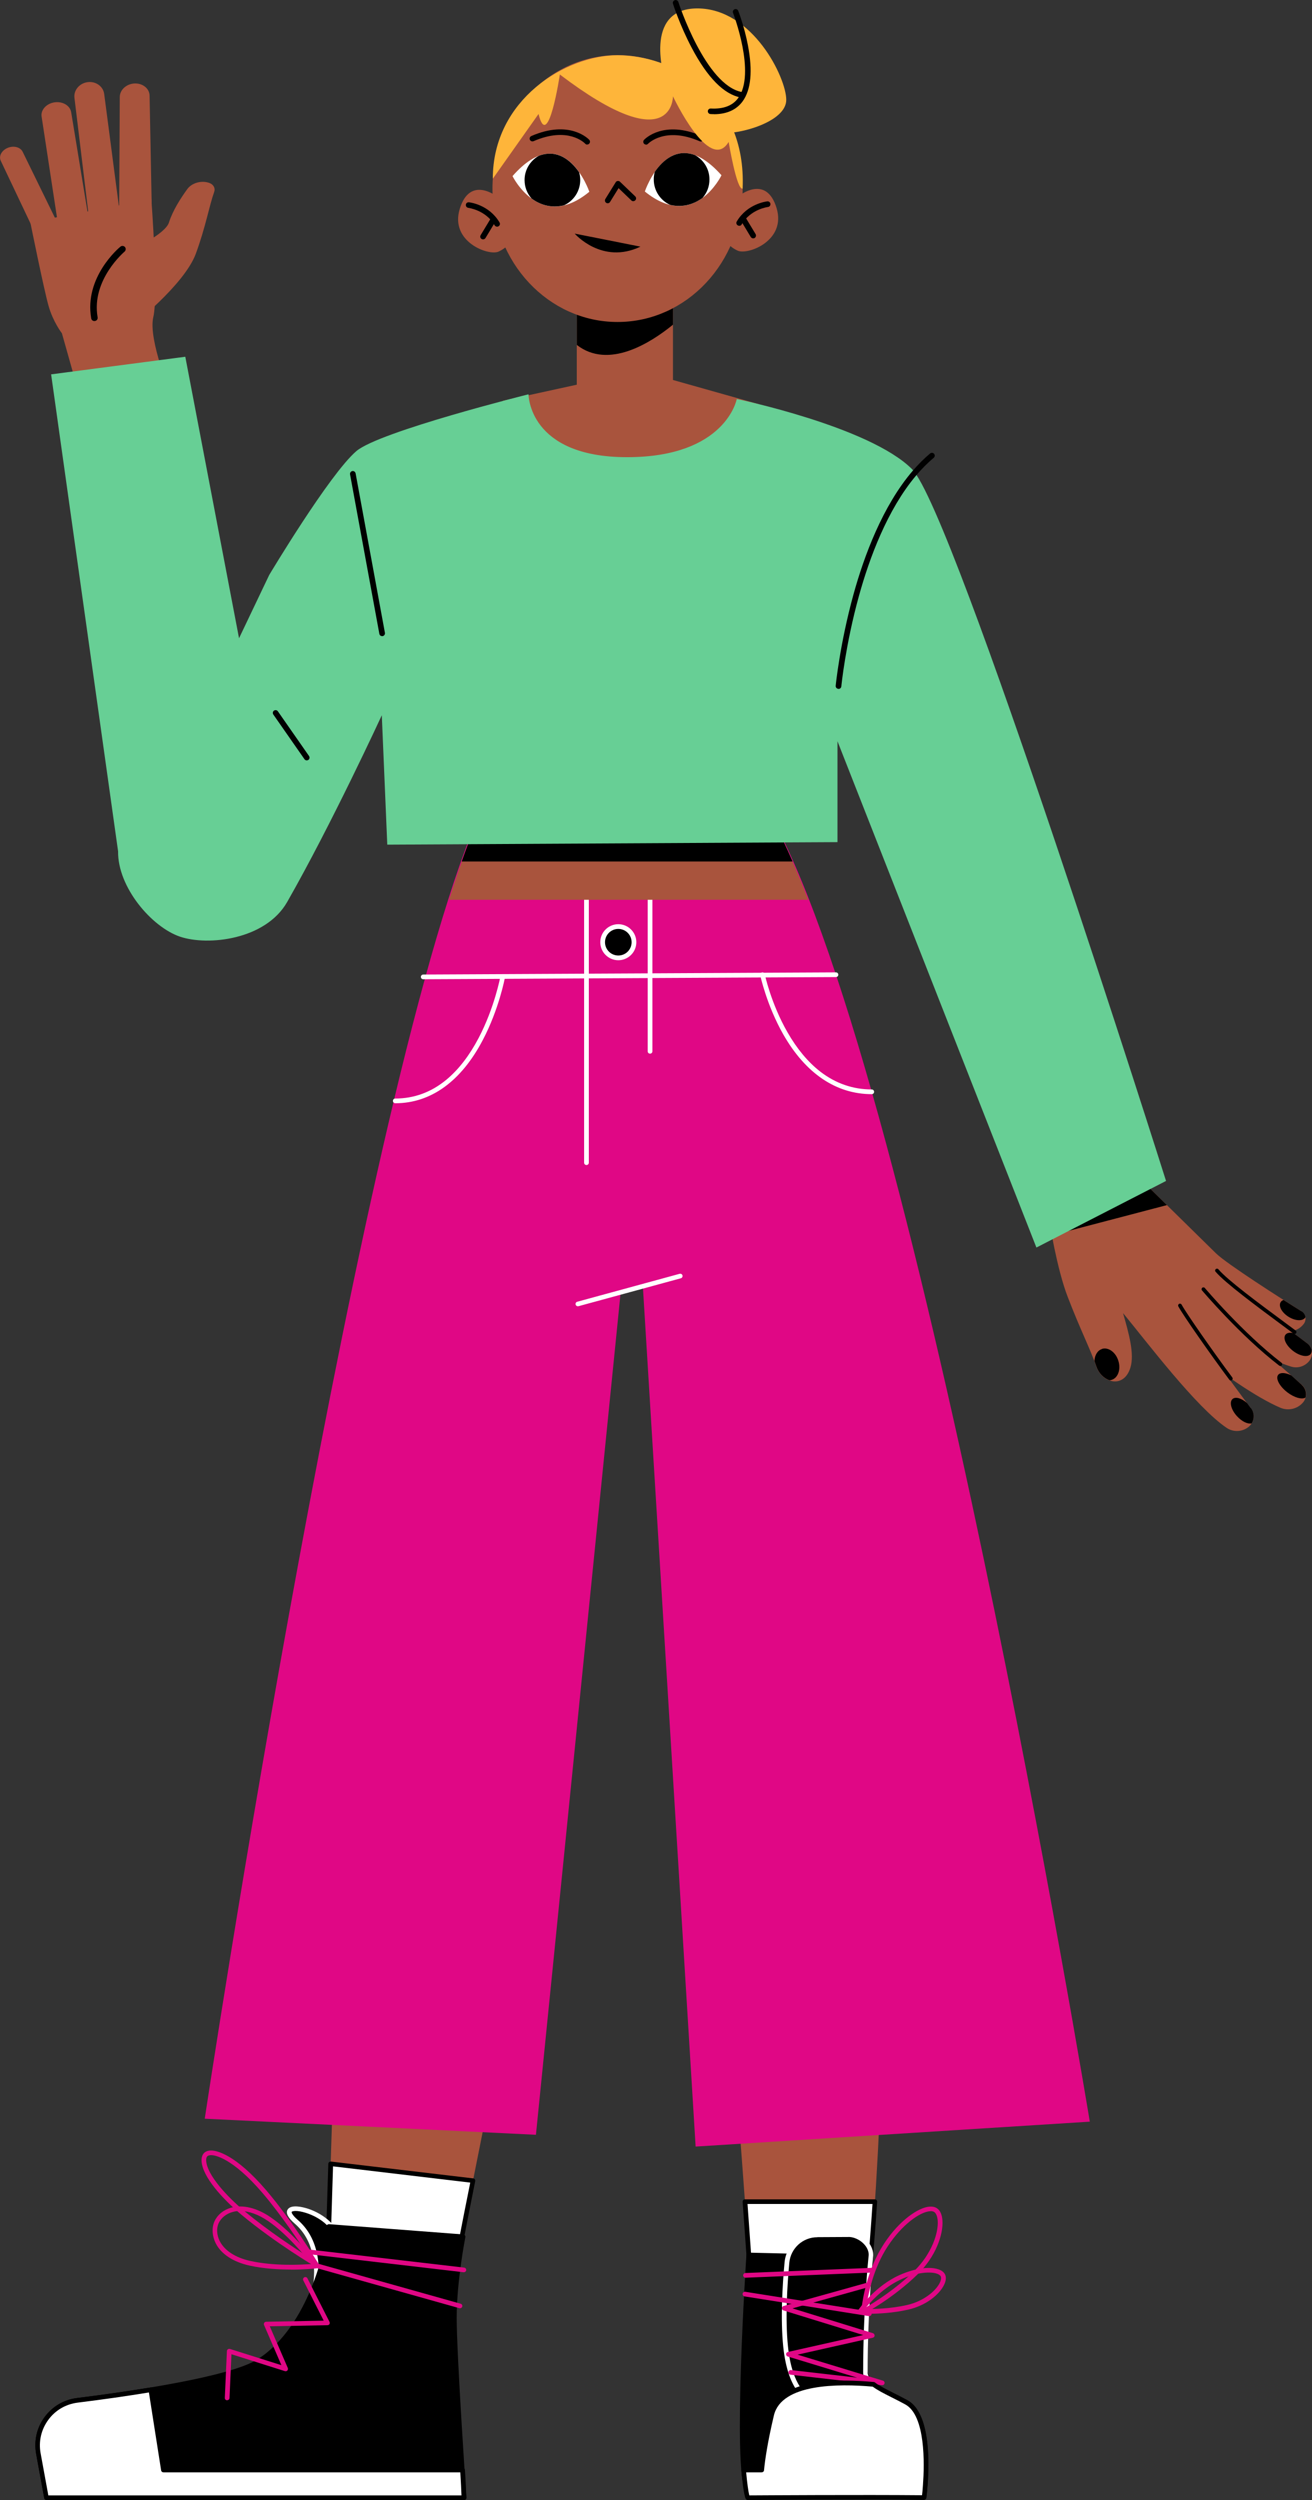 <?xml version="1.0" encoding="UTF-8"?>
<svg xmlns="http://www.w3.org/2000/svg" width="306" height="583" viewBox="0 0 306 583" fill="none">
  <rect x="0" y="0" width="306" height="583" fill="#333333" stroke="none"/>
  <g clip-path="url(#clip0_34_78665)">
    <path d="M19.703 96.385L14.438 77.716C14.438 77.716 12.376 75.086 11.315 71.297C10.235 67.508 7.072 51.843 7.072 51.843L35.301 46.465C35.301 46.465 36.99 68.804 35.752 73.967C34.515 79.13 39.917 92.164 39.917 92.164L19.723 96.385H19.703Z" fill="#A9543D"></path>
    <path d="M30.468 76.244C30.468 76.244 42.962 66.507 45.673 59.166C47.971 52.904 48.816 47.917 49.956 44.757C50.27 43.893 49.798 43.01 48.816 42.657C46.989 42.009 44.75 42.637 43.689 44.09C42.196 46.131 40.271 49.115 39.406 51.883C38.562 54.631 30.606 58.282 30.606 58.282L30.488 76.224L30.468 76.244Z" fill="#A9543D"></path>
    <path d="M35.379 47.721L34.888 22.339C34.888 20.631 33.238 19.336 31.273 19.473C29.407 19.61 27.934 21.004 27.934 22.634L27.796 48.369L35.379 47.721Z" fill="#A9543D"></path>
    <path d="M27.797 48.624L24.3 21.907C24.064 20.082 22.237 18.845 20.292 19.179C18.446 19.493 17.149 21.102 17.365 22.83L20.685 50.253L27.816 48.624H27.797Z" fill="#A9543D"></path>
    <path d="M20.43 49.508L16.599 26.167C16.344 24.577 14.517 23.537 12.572 23.89C10.745 24.224 9.469 25.676 9.704 27.188L13.358 51.157L20.43 49.488V49.508Z" fill="#A9543D"></path>
    <path d="M13.24 51.667L5.284 35.393C4.734 34.274 3.104 33.882 1.689 34.529C0.334 35.138 -0.315 36.434 0.177 37.494L8.133 54.258L13.24 51.667Z" fill="#A9543D"></path>
    <path d="M22.041 74.87C21.667 74.87 21.333 74.634 21.274 74.242C19.605 64.642 27.738 57.791 28.091 57.517C28.405 57.261 28.877 57.301 29.152 57.615C29.407 57.929 29.368 58.4 29.054 58.675C29.054 58.675 21.235 65.251 22.767 73.986C22.846 74.399 22.571 74.791 22.159 74.85C22.119 74.85 22.1 74.85 22.06 74.85L22.041 74.87Z" fill="black"></path>
    <path d="M117.237 93.479L134.524 89.71V66.213H156.958V88.611L176.936 94.245L145.741 129.108L117.237 93.479Z" fill="#A9543D"></path>
    <path d="M156.958 75.714V66.233H134.544V80.445C141.93 86.177 151.693 80.013 156.958 75.714Z" fill="black"></path>
    <path d="M207.307 358.861C207.307 358.861 204.989 405.424 206.128 428.451C207.268 451.497 204.93 518.927 201.453 540.697L175.621 539.735C175.621 539.735 165.523 390.623 158.589 357.428L207.307 358.861Z" fill="#A9543D"></path>
    <path d="M173.754 513.43C174.913 529.33 175.621 539.735 175.621 539.735L201.453 540.696C202.435 534.552 203.319 524.796 204.066 513.43H173.754Z" fill="white"></path>
    <path d="M201.453 541.246C201.453 541.246 201.453 541.246 201.434 541.246L175.601 540.284C175.326 540.284 175.09 540.049 175.071 539.774C175.071 539.676 174.344 529.193 173.205 513.469C173.205 513.312 173.244 513.175 173.342 513.057C173.44 512.939 173.597 512.88 173.735 512.88H204.046C204.203 512.88 204.341 512.939 204.439 513.057C204.537 513.175 204.596 513.312 204.577 513.469C203.771 525.581 202.868 535.023 201.944 540.775C201.905 541.03 201.669 541.227 201.414 541.227L201.453 541.246ZM176.132 539.205L201.001 540.127C201.885 534.454 202.73 525.444 203.496 513.96H174.344C175.326 527.466 175.994 536.986 176.132 539.185V539.205Z" fill="black"></path>
    <path d="M127.59 347.417C127.59 347.417 122.011 393.214 123.74 417.674C125.468 442.133 109.046 511.153 105.569 533.708L76.338 529.9C76.338 529.9 81.072 370.482 83.665 345.67L127.59 347.397V347.417Z" fill="#A9543D"></path>
    <path d="M77.143 504.596C76.652 519.928 76.357 529.9 76.357 529.9L105.588 533.708C106.492 527.878 108.24 518.966 110.323 508.503L77.143 504.577V504.596Z" fill="white"></path>
    <path d="M105.569 534.258C105.569 534.258 105.529 534.258 105.49 534.258L76.259 530.45C75.984 530.41 75.768 530.175 75.788 529.9C75.788 529.802 76.082 519.751 76.574 504.596C76.574 504.439 76.652 504.302 76.77 504.204C76.888 504.106 77.045 504.066 77.183 504.066L110.362 507.992C110.519 507.992 110.657 508.091 110.735 508.208C110.833 508.326 110.853 508.483 110.833 508.64C108.771 518.966 106.983 527.976 106.099 533.806C106.06 534.081 105.824 534.258 105.569 534.258ZM76.908 529.429L105.117 533.1C106.021 527.348 107.71 518.769 109.674 508.974L77.674 505.185C77.261 518.141 76.986 527.25 76.927 529.409L76.908 529.429Z" fill="black"></path>
    <path d="M69.718 545.604C69.718 545.604 79.285 526.955 69.09 518.102C62.175 512.115 79.599 515.472 78.696 523.638C77.792 531.883 69.718 545.604 69.718 545.604Z" fill="black"></path>
    <path d="M69.718 546.154C69.718 546.154 69.541 546.134 69.463 546.095C69.207 545.958 69.109 545.624 69.247 545.369C69.266 545.329 71.624 540.697 72.704 535.063C74.138 527.623 72.802 522.048 68.736 518.534C67.164 517.16 66.614 516.12 67.066 515.295C67.852 513.921 70.818 514.745 71.702 515.02C73.686 515.648 75.592 516.767 76.947 518.063C78.676 519.732 79.462 521.675 79.246 523.697C78.342 531.961 70.524 545.329 70.19 545.899C70.091 546.075 69.915 546.174 69.718 546.174V546.154ZM68.952 515.59C68.402 515.59 68.088 515.707 68.029 515.805C67.97 515.904 68.068 516.473 69.463 517.69C73.784 521.439 75.278 527.525 73.784 535.279C73.608 536.201 73.392 537.104 73.156 537.948C75.336 533.433 77.713 527.741 78.165 523.559C78.558 520.006 74.924 517.16 71.368 516.041C70.308 515.707 69.502 515.59 68.952 515.59Z" fill="white"></path>
    <path d="M174.638 525.856C174.638 525.856 171.436 575.148 174.304 580.546C174.304 580.546 200.471 582.254 215.518 582.431C215.518 582.431 218.111 563.821 211.354 560.209C204.105 556.322 201.472 556.126 201.472 550.453C201.472 544.78 203.064 526.563 203.064 526.563L174.638 525.876V525.856Z" fill="black"></path>
    <path d="M215.518 582.961C200.628 582.784 174.54 581.096 174.265 581.076C174.069 581.076 173.912 580.958 173.813 580.782C170.906 575.325 173.951 527.819 174.088 525.817C174.088 525.523 174.363 525.307 174.638 525.307L203.064 525.994C203.221 525.994 203.358 526.072 203.457 526.17C203.555 526.269 203.614 526.426 203.594 526.583C203.594 526.759 202.003 544.839 202.003 550.414C202.003 554.811 203.614 555.635 208.368 558.03C209.311 558.501 210.391 559.051 211.589 559.699C218.603 563.448 216.147 581.704 216.049 582.47C216.009 582.745 215.774 582.941 215.518 582.941V582.961ZM174.678 580.016C177.703 580.213 201.04 581.665 215.047 581.862C215.204 580.546 215.597 576.738 215.44 572.655C215.263 568.14 214.379 562.408 211.098 560.661C209.92 560.033 208.839 559.483 207.896 559.012C202.966 556.519 200.923 555.498 200.923 550.414C200.923 545.33 202.199 530.214 202.475 527.054L175.149 526.386C174.069 543.209 172.654 574.912 174.658 579.997L174.678 580.016Z" fill="black"></path>
    <path d="M107.966 521.577C107.966 521.577 105.942 531.726 105.942 540.52C105.942 549.314 108.201 582.45 108.201 582.45H10.844L8.958 572.144C7.858 566.157 12.023 560.484 18.054 559.738C31.687 558.03 53.767 554.752 60.289 550.669C72.213 543.209 76.672 524.364 76.672 519.182L107.966 521.577Z" fill="black"></path>
    <path d="M108.182 583H10.844C10.588 583 10.353 582.804 10.313 582.548L8.428 572.243C7.878 569.2 8.565 566.157 10.392 563.664C12.219 561.171 14.91 559.581 17.994 559.208C30.901 557.598 53.511 554.281 60.014 550.217C66.339 546.252 70.288 539.146 72.468 533.885C75.179 527.368 76.161 521.537 76.161 519.201C76.161 519.044 76.22 518.907 76.338 518.809C76.456 518.711 76.594 518.652 76.751 518.671L108.044 521.066C108.201 521.066 108.339 521.165 108.437 521.282C108.535 521.4 108.574 521.557 108.535 521.714C108.516 521.812 106.512 531.922 106.512 540.54C106.512 549.157 108.751 582.117 108.771 582.431C108.771 582.588 108.732 582.725 108.633 582.843C108.535 582.961 108.378 583.02 108.241 583.02L108.182 583ZM11.296 581.92H107.612C107.317 577.445 105.392 548.588 105.392 540.52C105.392 533.002 106.885 524.404 107.317 522.068L77.203 519.771C77.065 522.48 76.004 528.094 73.45 534.278C71.211 539.696 67.145 547.018 60.564 551.12C57.067 553.319 46.852 556.676 18.112 560.268C15.342 560.621 12.906 562.035 11.256 564.292C9.606 566.55 8.978 569.298 9.469 572.046L11.276 581.92H11.296Z" fill="black"></path>
    <path d="M52.961 559.738C52.961 559.738 52.961 559.738 52.942 559.738C52.647 559.738 52.411 559.463 52.431 559.169L52.922 548.254C52.922 548.078 53.02 547.921 53.158 547.842C53.295 547.744 53.472 547.724 53.629 547.764L65.632 551.552L61.585 542.189C61.507 542.032 61.526 541.835 61.624 541.678C61.723 541.521 61.899 541.423 62.076 541.423L75.493 541.168L70.739 531.785C70.602 531.51 70.72 531.196 70.975 531.058C71.25 530.921 71.564 531.039 71.702 531.294L76.849 541.443C76.927 541.619 76.927 541.816 76.849 541.973C76.751 542.13 76.574 542.228 76.397 542.228L62.921 542.483L67.125 552.2C67.203 552.396 67.164 552.632 67.027 552.789C66.889 552.946 66.653 553.005 66.457 552.946L53.983 549L53.531 559.208C53.531 559.503 53.276 559.719 52.981 559.719L52.961 559.738Z" fill="#E00785"></path>
    <path d="M188.94 559.463C188.94 559.463 184.343 558.168 183.223 547.175C182.575 540.834 183.046 533.08 183.537 527.643C183.891 523.874 187.132 521.027 190.924 521.184L198.094 521.145C200.549 521.243 203.162 523.422 203.142 525.876C203.142 525.876 201.846 537.909 201.846 553.358C201.846 555.105 205.775 559.09 205.775 559.09L188.94 559.463Z" fill="black"></path>
    <path d="M188.94 559.993C188.94 559.993 188.841 559.993 188.783 559.974C188.586 559.915 183.832 558.443 182.673 547.214C182.025 540.815 182.477 533.002 182.987 527.564C183.361 523.501 186.838 520.458 190.924 520.615L198.074 520.576C198.074 520.576 198.074 520.576 198.094 520.576C199.43 520.635 200.805 521.223 201.885 522.205C203.025 523.226 203.673 524.561 203.653 525.856C203.653 525.856 203.653 525.895 203.653 525.915C203.653 526.033 202.357 538.106 202.357 553.358C202.357 554.458 204.675 557.225 206.128 558.717C206.286 558.874 206.325 559.11 206.246 559.306C206.168 559.503 205.971 559.64 205.755 559.64L188.92 560.013L188.94 559.993ZM190.629 521.714C187.25 521.714 184.402 524.286 184.088 527.682C183.596 533.061 183.125 540.795 183.773 547.116C184.755 556.813 188.488 558.698 189.038 558.914L204.557 558.56C203.319 557.186 201.316 554.772 201.316 553.339C201.316 538.4 202.534 526.484 202.612 525.817C202.612 523.618 200.157 521.753 198.114 521.655L190.963 521.695C190.963 521.695 190.963 521.695 190.943 521.695C190.845 521.695 190.767 521.695 190.668 521.695L190.629 521.714Z" fill="white"></path>
    <path d="M205.775 556.224C205.775 556.224 205.736 556.224 205.716 556.224L184.363 553.771C184.068 553.731 183.852 553.476 183.891 553.162C183.93 552.868 184.205 552.652 184.5 552.691L199.901 554.458L183.734 549.53C183.498 549.452 183.341 549.236 183.341 548.981C183.341 548.726 183.518 548.529 183.773 548.47L201.335 544.525L182.752 538.793C182.516 538.714 182.359 538.498 182.359 538.263C182.359 538.027 182.516 537.811 182.752 537.752L202.396 532.275C202.691 532.197 202.985 532.373 203.064 532.648C203.143 532.943 202.985 533.237 202.691 533.316L184.834 538.302L203.594 544.093C203.83 544.171 203.987 544.387 203.987 544.642C203.987 544.898 203.811 545.094 203.555 545.153L186.013 549.099L205.932 555.164C206.207 555.243 206.364 555.518 206.305 555.792C206.246 556.048 206.03 556.224 205.775 556.224Z" fill="#E00785"></path>
    <path d="M107.298 538.282C107.298 538.282 107.2 538.282 107.141 538.262L73.608 528.84C73.313 528.761 73.156 528.467 73.234 528.172C73.313 527.878 73.608 527.721 73.902 527.799L107.435 537.222C107.73 537.301 107.887 537.595 107.809 537.889C107.75 538.125 107.514 538.282 107.278 538.282H107.298Z" fill="#E00785"></path>
    <path d="M108.182 529.88C108.182 529.88 108.142 529.88 108.123 529.88L71.8 525.64C71.506 525.601 71.29 525.326 71.329 525.032C71.368 524.737 71.643 524.521 71.938 524.561L108.26 528.801C108.555 528.84 108.771 529.115 108.732 529.409C108.692 529.684 108.457 529.88 108.201 529.88H108.182Z" fill="#E00785"></path>
    <path d="M211.354 560.19C207.778 558.266 205.323 557.245 203.751 556.028C194.558 555.184 181.75 555.459 179.942 563.173C178.469 569.455 177.86 573.519 177.624 575.992H173.42C173.617 578.191 173.99 581.704 174.383 582.45C174.383 582.45 200.412 582.254 215.499 582.411C215.499 582.411 215.636 581.508 215.774 579.486C216.186 573.852 216.304 562.84 211.334 560.19H211.354Z" fill="white"></path>
    <path d="M174.403 583C174.206 583 174.01 582.882 173.931 582.705C173.46 581.822 173.087 578.132 172.89 576.031C172.89 575.874 172.929 575.737 173.028 575.619C173.126 575.501 173.283 575.442 173.421 575.442H177.133C177.389 573.067 177.998 569.082 179.412 563.036C180.434 558.658 185.502 553.81 203.791 555.478C203.889 555.478 203.987 555.517 204.085 555.596C205.087 556.381 206.482 557.088 208.387 558.05C209.33 558.521 210.411 559.071 211.589 559.699C216.756 562.467 216.776 573.302 216.324 579.525C216.186 581.547 216.049 582.45 216.049 582.489C216.009 582.764 215.774 582.961 215.518 582.961C200.608 582.804 174.678 583 174.403 583ZM174.029 576.541C174.265 579.093 174.54 581.115 174.776 581.92C177.998 581.901 201.06 581.744 215.047 581.881C215.106 581.429 215.184 580.625 215.263 579.466C215.617 574.677 215.911 563.252 211.098 560.68C209.92 560.052 208.859 559.502 207.916 559.031C206.089 558.109 204.635 557.382 203.555 556.558C195.619 555.851 182.241 555.812 180.492 563.291C178.98 569.71 178.41 573.774 178.194 576.051C178.174 576.326 177.939 576.541 177.644 576.541H174.029Z" fill="black"></path>
    <path d="M107.868 575.992H38.11L35.183 557.284C29.133 558.285 23.024 559.129 18.054 559.738C12.023 560.484 7.858 566.157 8.958 572.144L9.665 575.992L10.844 582.45H108.182C108.182 582.45 108.044 578.858 107.848 575.992H107.868Z" fill="white"></path>
    <path d="M108.182 583H10.844C10.588 583 10.353 582.804 10.313 582.548L8.428 572.242C7.878 569.2 8.565 566.157 10.392 563.664C12.219 561.171 14.91 559.581 17.994 559.208C24.182 558.442 29.938 557.598 35.105 556.754C35.242 556.735 35.399 556.754 35.517 556.852C35.635 556.931 35.714 557.068 35.733 557.206L38.601 575.462H107.887C108.182 575.462 108.417 575.678 108.437 575.972C108.633 578.819 108.771 582.411 108.771 582.45C108.771 582.607 108.712 582.745 108.614 582.843C108.516 582.941 108.378 583 108.221 583H108.182ZM11.296 581.92H107.632C107.592 580.88 107.494 578.583 107.357 576.542H38.11C37.835 576.542 37.619 576.345 37.58 576.09L34.731 557.912C29.702 558.737 24.123 559.542 18.112 560.288C15.342 560.641 12.906 562.054 11.256 564.312C9.606 566.569 8.978 569.318 9.469 572.066L11.276 581.94L11.296 581.92Z" fill="black"></path>
    <path d="M202.73 540.108C202.73 540.108 202.671 540.108 202.651 540.108L173.656 535.514C173.361 535.475 173.165 535.181 173.204 534.886C173.244 534.592 173.538 534.395 173.833 534.435L202.828 539.028C203.123 539.067 203.319 539.362 203.28 539.656C203.24 539.931 203.005 540.108 202.749 540.108H202.73Z" fill="#E00785"></path>
    <path d="M173.872 531.156C173.578 531.156 173.342 530.921 173.322 530.626C173.322 530.332 173.538 530.077 173.853 530.057L203.182 528.86C203.476 528.86 203.732 529.076 203.751 529.39C203.751 529.684 203.535 529.939 203.221 529.959L173.892 531.156C173.892 531.156 173.892 531.156 173.872 531.156Z" fill="#E00785"></path>
    <path d="M67.852 529.252C65.004 529.252 61.507 529.056 58.207 528.33C54.396 527.486 51.586 525.64 50.31 523.128C49.465 521.439 49.347 519.535 50.015 518.024C50.683 516.512 52.097 515.334 53.904 514.824C56.615 514.058 59.896 514.844 63.157 517.081C68.697 520.87 73.883 527.839 74.118 528.133C74.236 528.29 74.256 528.487 74.177 528.663C74.099 528.84 73.942 528.958 73.745 528.977C73.569 528.997 71.152 529.272 67.852 529.272V529.252ZM56.026 515.59C55.398 515.59 54.769 515.668 54.199 515.845C52.726 516.257 51.547 517.239 50.997 518.436C50.447 519.653 50.545 521.223 51.252 522.617C52.372 524.835 54.926 526.484 58.403 527.25C63.962 528.467 70.249 528.153 72.626 527.957C71.093 526.013 66.87 520.89 62.528 517.945C60.269 516.394 58.01 515.59 56.006 515.59H56.026Z" fill="#E00785"></path>
    <path d="M73.745 528.604C73.745 528.604 73.549 528.585 73.47 528.526C73.372 528.467 64.237 523.069 56.34 516.492C51.94 512.822 47.166 507.6 47.009 503.909C46.97 502.928 47.304 502.378 47.579 502.084C47.873 501.789 48.404 501.456 49.386 501.495C50.545 501.534 54.867 502.339 62.076 510.741C68.205 517.906 74.157 527.701 74.216 527.799C74.354 528.015 74.315 528.29 74.138 528.467C74.04 528.565 73.902 528.624 73.745 528.624V528.604ZM49.229 502.575C48.816 502.575 48.522 502.673 48.345 502.849C48.148 503.046 48.07 503.399 48.09 503.851C48.247 507.188 53.001 512.292 57.047 515.648C62.685 520.34 68.971 524.443 72.075 526.386C70.032 523.167 65.671 516.61 61.251 511.428C54.16 503.144 50.093 502.594 49.347 502.575C49.307 502.575 49.268 502.575 49.248 502.575H49.229Z" fill="#E00785"></path>
    <path d="M201.433 539.558C201.335 539.558 201.217 539.538 201.139 539.48C200.982 539.381 200.883 539.185 200.883 538.989C200.903 538.675 201.492 531.019 205.559 524.227C208.996 518.475 213.475 515.236 216.186 514.667C217.168 514.471 217.994 514.569 218.583 515.001C219.29 515.491 219.703 516.453 219.801 517.749C219.938 519.437 219.506 521.557 218.622 523.677C217.601 526.111 216.009 528.408 214.045 530.332C208.368 535.887 201.748 539.44 201.669 539.48C201.591 539.519 201.492 539.538 201.414 539.538L201.433 539.558ZM217.07 515.648C216.835 515.648 216.599 515.688 216.383 515.727C213.829 516.257 209.605 519.535 206.462 524.776C203.398 529.9 202.376 535.691 202.062 538.007C204.046 536.849 208.937 533.787 213.259 529.547C217.306 525.581 218.917 520.693 218.701 517.827C218.622 516.865 218.347 516.178 217.935 515.864C217.699 515.688 217.385 515.629 217.07 515.629V515.648Z" fill="#E00785"></path>
    <path d="M202.71 539.558C201.492 539.558 200.726 539.499 200.628 539.499C200.431 539.499 200.254 539.362 200.176 539.185C200.097 539.008 200.097 538.793 200.215 538.635C200.353 538.439 203.574 533.806 208.662 531.097C211.648 529.507 216.127 528.231 218.917 529.213C219.683 529.488 220.213 529.92 220.449 530.469C220.724 531.117 220.626 531.981 220.135 532.923C219.054 535.063 216.048 537.634 211.825 538.596C208.25 539.401 204.812 539.558 202.71 539.558ZM201.728 538.439C203.535 538.478 207.523 538.439 211.57 537.517C215.44 536.633 218.209 534.258 219.152 532.413C219.467 531.784 219.584 531.235 219.427 530.881C219.27 530.528 218.858 530.332 218.524 530.214C216.736 529.586 212.945 530.018 209.153 532.04C205.539 533.963 202.867 536.987 201.708 538.439H201.728Z" fill="#E00785"></path>
    <path d="M261.918 306.193C267.575 313.064 279.048 328.258 286.12 332.989C287.652 334.009 289.656 333.931 291.129 332.812C292.504 331.752 292.779 329.808 291.738 328.415C287.416 322.624 277.005 308.49 275.237 304.466C274.058 301.796 269.677 301.914 265.788 302.601C262.566 303.19 259.855 303.661 261.937 306.193H261.918Z" fill="#A9543D"></path>
    <path d="M266.75 305.585C266.75 305.585 287.181 323.39 298.614 328.277C300.441 329.063 302.582 328.572 303.878 327.08C304.939 325.863 304.841 324.037 303.643 322.958C298.398 318.207 283.448 305.624 280.894 301.993C277.692 297.438 266.75 305.565 266.75 305.565V305.585Z" fill="#A9543D"></path>
    <path d="M268.853 299.97C268.853 299.97 290.029 315.243 301.089 318.678C302.641 319.169 304.33 318.639 305.352 317.382C306.393 316.106 306.157 314.222 304.841 313.24C299.399 309.157 286.415 299.342 283.822 296.28C280.502 292.373 268.853 299.99 268.853 299.99V299.97Z" fill="#A9543D"></path>
    <path d="M303.584 305.82C298.83 302.836 286.159 294.768 283.586 292.256C277.398 286.19 265.827 274.804 265.827 274.804C265.827 274.804 244.415 276.571 242.627 277.553C242.234 277.769 242.922 279.535 244.297 282.127C244.827 285.542 246.556 296.005 248.992 302.346C251.919 310.002 254.394 314.791 255.691 318.659C257.007 322.506 262.095 323.939 263.647 318.933C264.629 315.734 263.293 310.963 261.918 306.193C263.018 307.214 264.079 308.039 265.041 308.627C267.811 310.296 275.983 297.733 275.983 297.733C275.983 297.733 290.225 307.842 299.498 310.316C301.207 310.767 303.034 310.139 304.094 308.706C304.782 307.783 304.527 306.468 303.564 305.86L303.584 305.82Z" fill="#A9543D"></path>
    <path d="M303.584 305.82C302.503 305.153 301.03 304.211 299.36 303.151C299.066 303.249 298.83 303.425 298.692 303.661C298.123 304.564 298.967 306.095 300.539 307.077C302.11 308.058 303.859 308.137 304.428 307.234C304.428 307.214 304.468 307.175 304.468 307.136C304.37 306.606 304.075 306.115 303.584 305.801V305.82Z" fill="black"></path>
    <path d="M305.882 314.713C305.705 314.144 305.371 313.633 304.841 313.241C303.977 312.593 302.896 311.788 301.718 310.885C300.873 310.689 300.166 310.787 299.812 311.258C299.164 312.102 299.969 313.79 301.58 315.027C303.191 316.264 305.037 316.597 305.686 315.753C305.902 315.478 305.961 315.125 305.882 314.713Z" fill="black"></path>
    <path d="M303.623 322.958C302.935 322.329 302.09 321.584 301.167 320.739C299.812 320.072 298.574 319.993 298.103 320.622C297.454 321.466 298.417 323.272 300.244 324.685C301.894 325.941 303.682 326.432 304.487 325.902C304.762 324.881 304.467 323.743 303.623 322.977V322.958Z" fill="black"></path>
    <path d="M291.738 328.395C291.463 328.022 291.168 327.63 290.854 327.198C289.577 326.059 288.143 325.627 287.456 326.255C286.67 326.962 287.141 328.768 288.516 330.26C289.636 331.497 291.031 332.145 291.915 331.929C292.583 330.849 292.563 329.455 291.758 328.376L291.738 328.395Z" fill="black"></path>
    <path d="M257.046 314.575C255.966 314.909 255.317 316.028 255.258 317.383C255.415 317.814 255.573 318.227 255.71 318.639C256.241 320.229 257.439 321.407 258.755 321.878C258.932 321.878 259.109 321.839 259.266 321.78C260.759 321.328 261.466 319.326 260.837 317.343C260.228 315.341 258.519 314.104 257.026 314.556L257.046 314.575Z" fill="black"></path>
    <path d="M287.082 321.937C286.945 321.937 286.827 321.878 286.729 321.76C282.407 315.969 275.866 306.625 274.824 304.642C274.706 304.427 274.805 304.171 275.001 304.054C275.217 303.936 275.473 304.034 275.59 304.23C276.612 306.174 283.114 315.459 287.416 321.23C287.554 321.426 287.515 321.701 287.318 321.839C287.24 321.898 287.141 321.917 287.063 321.917L287.082 321.937Z" fill="black"></path>
    <path d="M298.614 318.541C298.614 318.541 298.437 318.521 298.339 318.443C289.283 311.474 280.423 301.011 280.345 300.913C280.187 300.736 280.207 300.461 280.403 300.304C280.58 300.147 280.855 300.167 281.012 300.363C281.091 300.461 289.892 310.865 298.869 317.775C299.066 317.913 299.105 318.187 298.948 318.384C298.869 318.501 298.732 318.56 298.594 318.56L298.614 318.541Z" fill="black"></path>
    <path d="M301.933 311.062C301.933 311.062 301.757 311.042 301.678 310.983C300.794 310.316 299.773 309.57 298.692 308.765C293.211 304.701 285.707 299.146 283.507 296.555C283.35 296.378 283.37 296.103 283.566 295.946C283.743 295.789 284.018 295.809 284.175 296.005C286.316 298.537 293.781 304.054 299.223 308.078C300.303 308.883 301.325 309.629 302.209 310.296C302.405 310.433 302.444 310.708 302.287 310.905C302.209 311.022 302.071 311.081 301.933 311.081V311.062Z" fill="black"></path>
    <path d="M265.847 274.824C265.847 274.824 244.435 276.591 242.647 277.573C242.254 277.789 242.942 279.555 244.317 282.147C244.513 283.383 244.847 285.523 245.339 288.055L272.153 281.028C268.617 277.533 265.847 274.824 265.847 274.824Z" fill="black"></path>
    <path d="M178.39 187.725C213.259 246.164 254.178 494.762 254.178 494.762L162.243 500.573L149.945 300.108L144.759 301.345L124.997 497.824L47.755 494.075C47.755 494.075 84.569 249.423 112.641 187.96C112.641 187.96 169.393 172.609 178.39 187.705V187.725Z" fill="#E00785"></path>
    <path d="M136.783 271.683C136.489 271.683 136.233 271.448 136.233 271.134V204.803C136.233 204.508 136.469 204.253 136.783 204.253H151.615C151.91 204.253 152.165 204.489 152.165 204.803V245.163C152.165 245.457 151.929 245.712 151.615 245.712C151.301 245.712 151.065 245.477 151.065 245.163V205.352H137.333V271.134C137.333 271.428 137.098 271.683 136.783 271.683Z" fill="white"></path>
    <path d="M104.724 209.828H188.507C185.855 202.997 183.223 196.99 180.61 191.984H111.069C108.987 197.049 106.865 203.036 104.724 209.828Z" fill="#A9543D"></path>
    <path d="M144.032 75.086C160.143 75.086 173.204 61.156 173.204 43.972C173.204 26.788 160.143 12.858 144.032 12.858C127.921 12.858 114.86 26.788 114.86 43.972C114.86 61.156 127.921 75.086 144.032 75.086Z" fill="#A9543D"></path>
    <path d="M155.092 18.629C155.092 18.629 149.729 1.963 162.635 1.963C175.542 1.963 183.38 18.119 183.38 23.282C183.38 28.444 172.438 31.369 168.254 31.016C164.07 30.663 155.072 18.629 155.072 18.629H155.092Z" fill="#FEB53A"></path>
    <path d="M116.02 45.915C116.02 45.915 109.635 40.733 107.219 48.742C104.901 56.378 113.957 59.735 116.275 58.675C120.577 56.712 121.029 52.275 116.02 45.915Z" fill="#A9543D"></path>
    <path d="M115.941 52.864C115.725 52.864 115.489 52.746 115.371 52.55C113.289 48.958 109.262 48.487 109.223 48.467C108.869 48.428 108.614 48.114 108.653 47.741C108.692 47.368 109.007 47.132 109.38 47.172C109.576 47.191 114.075 47.721 116.511 51.883C116.687 52.197 116.589 52.59 116.275 52.766C116.177 52.825 116.059 52.864 115.941 52.864Z" fill="black"></path>
    <path d="M111.069 191.984C109.95 194.693 108.83 197.677 107.69 200.897H184.853C183.439 197.658 182.025 194.674 180.61 191.984H111.069Z" fill="black"></path>
    <path d="M112.66 55.828C112.542 55.828 112.424 55.789 112.326 55.73C112.012 55.554 111.914 55.142 112.11 54.827L114.409 51.019C114.585 50.705 114.998 50.607 115.312 50.803C115.626 50.98 115.725 51.392 115.528 51.706L113.23 55.514C113.112 55.711 112.896 55.828 112.66 55.828Z" fill="black"></path>
    <path d="M141.734 47.407C141.616 47.407 141.498 47.368 141.4 47.309C141.086 47.113 141.007 46.72 141.184 46.406L143.6 42.5C143.698 42.323 143.875 42.225 144.072 42.205C144.268 42.185 144.465 42.244 144.602 42.382L148.158 45.797C148.413 46.053 148.433 46.465 148.158 46.72C147.883 46.975 147.49 46.995 147.234 46.72L144.268 43.874L142.284 47.093C142.166 47.289 141.95 47.407 141.734 47.407Z" fill="black"></path>
    <path d="M149.375 57.517C140.378 61.796 134.033 54.474 134.033 54.474L149.375 57.517Z" fill="black"></path>
    <path d="M137.451 44.718C137.451 44.718 131.519 27.443 119.536 41.067C119.536 41.067 125.959 54.199 137.451 44.718Z" fill="white"></path>
    <path d="M171.829 93.047C171.829 93.047 202.769 99.467 212.69 109.38C222.61 119.293 271.957 275.393 271.957 275.393L241.724 290.921L195.324 172.845V196.381L90.325 196.97L89.048 166.799C89.048 166.799 77.32 192.239 66.968 210.358C61.939 219.152 48.541 220.644 41.98 218.426C35.38 216.188 27.424 206.903 27.542 198.521L11.924 87.296L43.218 83.193L55.751 148.837L62.783 134.094C62.783 134.094 76.849 110.558 83.115 105.199C88.459 100.625 123.268 91.948 123.268 91.948C123.268 91.948 123.229 106.612 146.252 106.612C169.276 106.612 171.829 93.087 171.829 93.087V93.047Z" fill="#67CF95"></path>
    <path d="M92.191 257.274C91.897 257.274 91.641 257.039 91.641 256.725C91.641 256.411 91.877 256.175 92.191 256.175C96.572 256.175 100.579 254.703 104.096 251.798C106.944 249.442 109.478 246.164 111.639 242.041C115.352 234.974 116.688 227.79 116.707 227.731C116.766 227.436 117.041 227.24 117.336 227.299C117.631 227.358 117.827 227.633 117.768 227.927C117.768 228.006 116.393 235.328 112.602 242.532C107.553 252.171 100.481 257.274 92.191 257.274Z" fill="white"></path>
    <path d="M203.319 255.154C195.029 255.154 187.898 250.345 182.693 241.237C178.803 234.405 177.33 227.495 177.31 227.417C177.251 227.122 177.428 226.828 177.723 226.769C178.017 226.71 178.312 226.887 178.371 227.181C178.371 227.24 179.825 234.032 183.655 240.707C185.875 244.593 188.468 247.695 191.336 249.913C194.911 252.661 198.939 254.055 203.319 254.055C203.614 254.055 203.869 254.291 203.869 254.605C203.869 254.919 203.634 255.154 203.319 255.154Z" fill="white"></path>
    <path d="M98.713 228.359C98.418 228.359 98.163 228.124 98.163 227.81C98.163 227.515 98.399 227.26 98.713 227.26L194.97 226.75C195.265 226.75 195.52 226.985 195.52 227.299C195.52 227.594 195.285 227.849 194.97 227.849L98.713 228.359Z" fill="white"></path>
    <path d="M134.78 304.623C134.544 304.623 134.328 304.466 134.25 304.23C134.171 303.936 134.348 303.641 134.623 303.563L158.51 297.046C158.805 296.967 159.1 297.144 159.178 297.419C159.257 297.713 159.08 298.007 158.805 298.086L134.918 304.603C134.918 304.603 134.819 304.603 134.78 304.603V304.623Z" fill="white"></path>
    <path d="M150.397 44.659C150.397 44.659 156.192 27.345 168.273 40.87C168.273 40.87 161.948 54.042 150.397 44.659Z" fill="white"></path>
    <path d="M150.692 33.725C150.535 33.725 150.378 33.666 150.24 33.548C149.985 33.313 149.965 32.881 150.201 32.626C150.378 32.429 154.778 27.855 163.716 31.742C164.05 31.88 164.207 32.272 164.05 32.606C163.913 32.94 163.52 33.097 163.186 32.94C155.092 29.426 151.183 33.489 151.144 33.529C151.006 33.666 150.849 33.745 150.672 33.745L150.692 33.725Z" fill="black"></path>
    <path d="M136.96 33.725C136.784 33.725 136.607 33.646 136.489 33.509C136.332 33.332 132.482 29.426 124.447 32.92C124.113 33.057 123.74 32.92 123.583 32.586C123.445 32.253 123.583 31.88 123.917 31.723C132.855 27.836 137.255 32.41 137.432 32.606C137.668 32.861 137.668 33.273 137.393 33.529C137.275 33.646 137.098 33.705 136.941 33.705L136.96 33.725Z" fill="black"></path>
    <path d="M144.032 12.877C132.03 12.877 114.939 23.144 114.939 41.675L125.606 26.579C127.826 35.708 130.576 17.373 130.576 17.373C157.076 37.514 156.958 22.457 156.958 22.457C156.958 22.457 165.464 40.576 169.943 33.097C169.943 33.097 171.809 44.384 173.204 43.992C174.147 22.104 156.781 12.877 144.032 12.877Z" fill="#FEB53A"></path>
    <path d="M172.32 45.699C172.32 45.699 178.704 40.517 181.121 48.526C183.439 56.162 174.383 59.519 172.065 58.459C167.763 56.496 167.311 52.06 172.32 45.699Z" fill="#A9543D"></path>
    <path d="M172.399 52.648C172.281 52.648 172.183 52.629 172.065 52.55C171.75 52.374 171.652 51.961 171.829 51.667C174.265 47.505 178.763 46.975 178.96 46.956C179.314 46.916 179.647 47.172 179.687 47.544C179.726 47.898 179.471 48.232 179.117 48.271C179.078 48.271 175.07 48.762 172.968 52.354C172.851 52.57 172.634 52.668 172.399 52.668V52.648Z" fill="black"></path>
    <path d="M175.679 55.593C175.463 55.593 175.247 55.475 175.11 55.279L172.811 51.471C172.634 51.157 172.733 50.764 173.027 50.568C173.342 50.391 173.734 50.489 173.931 50.784L176.229 54.592C176.406 54.906 176.308 55.299 176.013 55.495C175.915 55.554 175.797 55.593 175.679 55.593Z" fill="black"></path>
    <path d="M135.33 41.989C135.33 41.361 135.232 40.752 135.075 40.183C133.13 37.415 130.007 34.687 125.665 36.336C123.681 37.455 122.345 39.575 122.345 41.989C122.345 43.658 122.974 45.169 123.995 46.308C125.92 47.702 128.455 48.624 131.539 47.878C133.778 46.857 135.33 44.6 135.33 41.969V41.989Z" fill="black"></path>
    <path d="M165.464 41.812C165.464 39.378 164.089 37.278 162.105 36.179C157.744 34.569 154.64 37.317 152.715 40.085C152.558 40.654 152.46 41.263 152.48 41.911C152.499 44.522 154.071 46.779 156.31 47.78C159.394 48.487 161.928 47.544 163.854 46.151C164.875 44.993 165.484 43.481 165.464 41.812Z" fill="black"></path>
    <path d="M147.863 219.722C147.863 221.744 146.233 223.373 144.21 223.373C142.186 223.373 140.556 221.744 140.556 219.722C140.556 217.7 142.186 216.071 144.21 216.071C146.233 216.071 147.863 217.7 147.863 219.722Z" fill="black"></path>
    <path d="M144.209 223.923C141.891 223.923 140.005 222.038 140.005 219.722C140.005 217.406 141.891 215.521 144.209 215.521C146.527 215.521 148.413 217.406 148.413 219.722C148.413 222.038 146.527 223.923 144.209 223.923ZM144.209 216.62C142.5 216.62 141.105 218.014 141.105 219.722C141.105 221.43 142.5 222.823 144.209 222.823C145.918 222.823 147.313 221.43 147.313 219.722C147.313 218.014 145.918 216.62 144.209 216.62Z" fill="white"></path>
    <path d="M166.505 26.619C166.25 26.619 165.975 26.619 165.7 26.599C165.346 26.579 165.071 26.265 165.091 25.912C165.11 25.559 165.425 25.284 165.778 25.303C168.725 25.461 170.866 24.656 172.163 22.869C176.367 17.098 171.023 3.141 170.964 3.004C170.827 2.67 171.004 2.297 171.338 2.159C171.672 2.022 172.045 2.199 172.182 2.532C172.241 2.689 173.616 6.223 174.442 10.581C175.581 16.548 175.168 20.926 173.204 23.635C171.75 25.618 169.491 26.638 166.486 26.638L166.505 26.619Z" fill="black"></path>
    <path d="M172.949 22.752C172.949 22.752 172.87 22.752 172.831 22.752C168.882 22.045 164.993 18.119 161.299 11.091C158.589 5.948 156.958 0.923 156.958 0.864C156.84 0.53 157.037 0.157 157.39 0.039C157.724 -0.078 158.097 0.118 158.215 0.471C158.274 0.668 164.56 19.945 173.086 21.476C173.44 21.535 173.675 21.868 173.616 22.241C173.558 22.555 173.283 22.771 172.968 22.771L172.949 22.752Z" fill="black"></path>
    <path d="M195.559 160.635C195.559 160.635 195.52 160.635 195.5 160.635C195.147 160.595 194.872 160.281 194.911 159.928C194.911 159.83 195.893 150.093 199.056 138.629C201.538 129.625 205.87 117.953 212.89 109.776C214.149 108.309 215.495 106.955 216.932 105.748C217.207 105.513 217.62 105.552 217.856 105.827C218.091 106.102 218.052 106.514 217.777 106.75C216.308 107.982 214.937 109.376 213.659 110.892C206.933 118.863 202.759 130.188 200.333 138.963C197.19 150.329 196.227 159.967 196.227 160.065C196.188 160.399 195.913 160.654 195.579 160.654L195.559 160.635Z" fill="black"></path>
    <path d="M89.126 148.346C88.812 148.346 88.537 148.13 88.478 147.816L81.642 110.617C81.583 110.263 81.819 109.93 82.172 109.851C82.526 109.792 82.86 110.028 82.938 110.381L89.775 147.58C89.834 147.934 89.598 148.268 89.244 148.346C89.205 148.346 89.166 148.346 89.126 148.346Z" fill="black"></path>
    <path d="M71.545 177.32C71.348 177.32 71.132 177.222 71.014 177.046L63.746 166.622C63.549 166.327 63.608 165.915 63.903 165.719C64.198 165.503 64.61 165.581 64.807 165.876L72.075 176.3C72.272 176.594 72.213 177.006 71.918 177.203C71.8 177.281 71.682 177.32 71.545 177.32Z" fill="black"></path>
  </g>
  <defs>
    <clipPath id="clip0_34_78665">
      <rect width="306" height="583" fill="white"></rect>
    </clipPath>
  </defs>
</svg>

